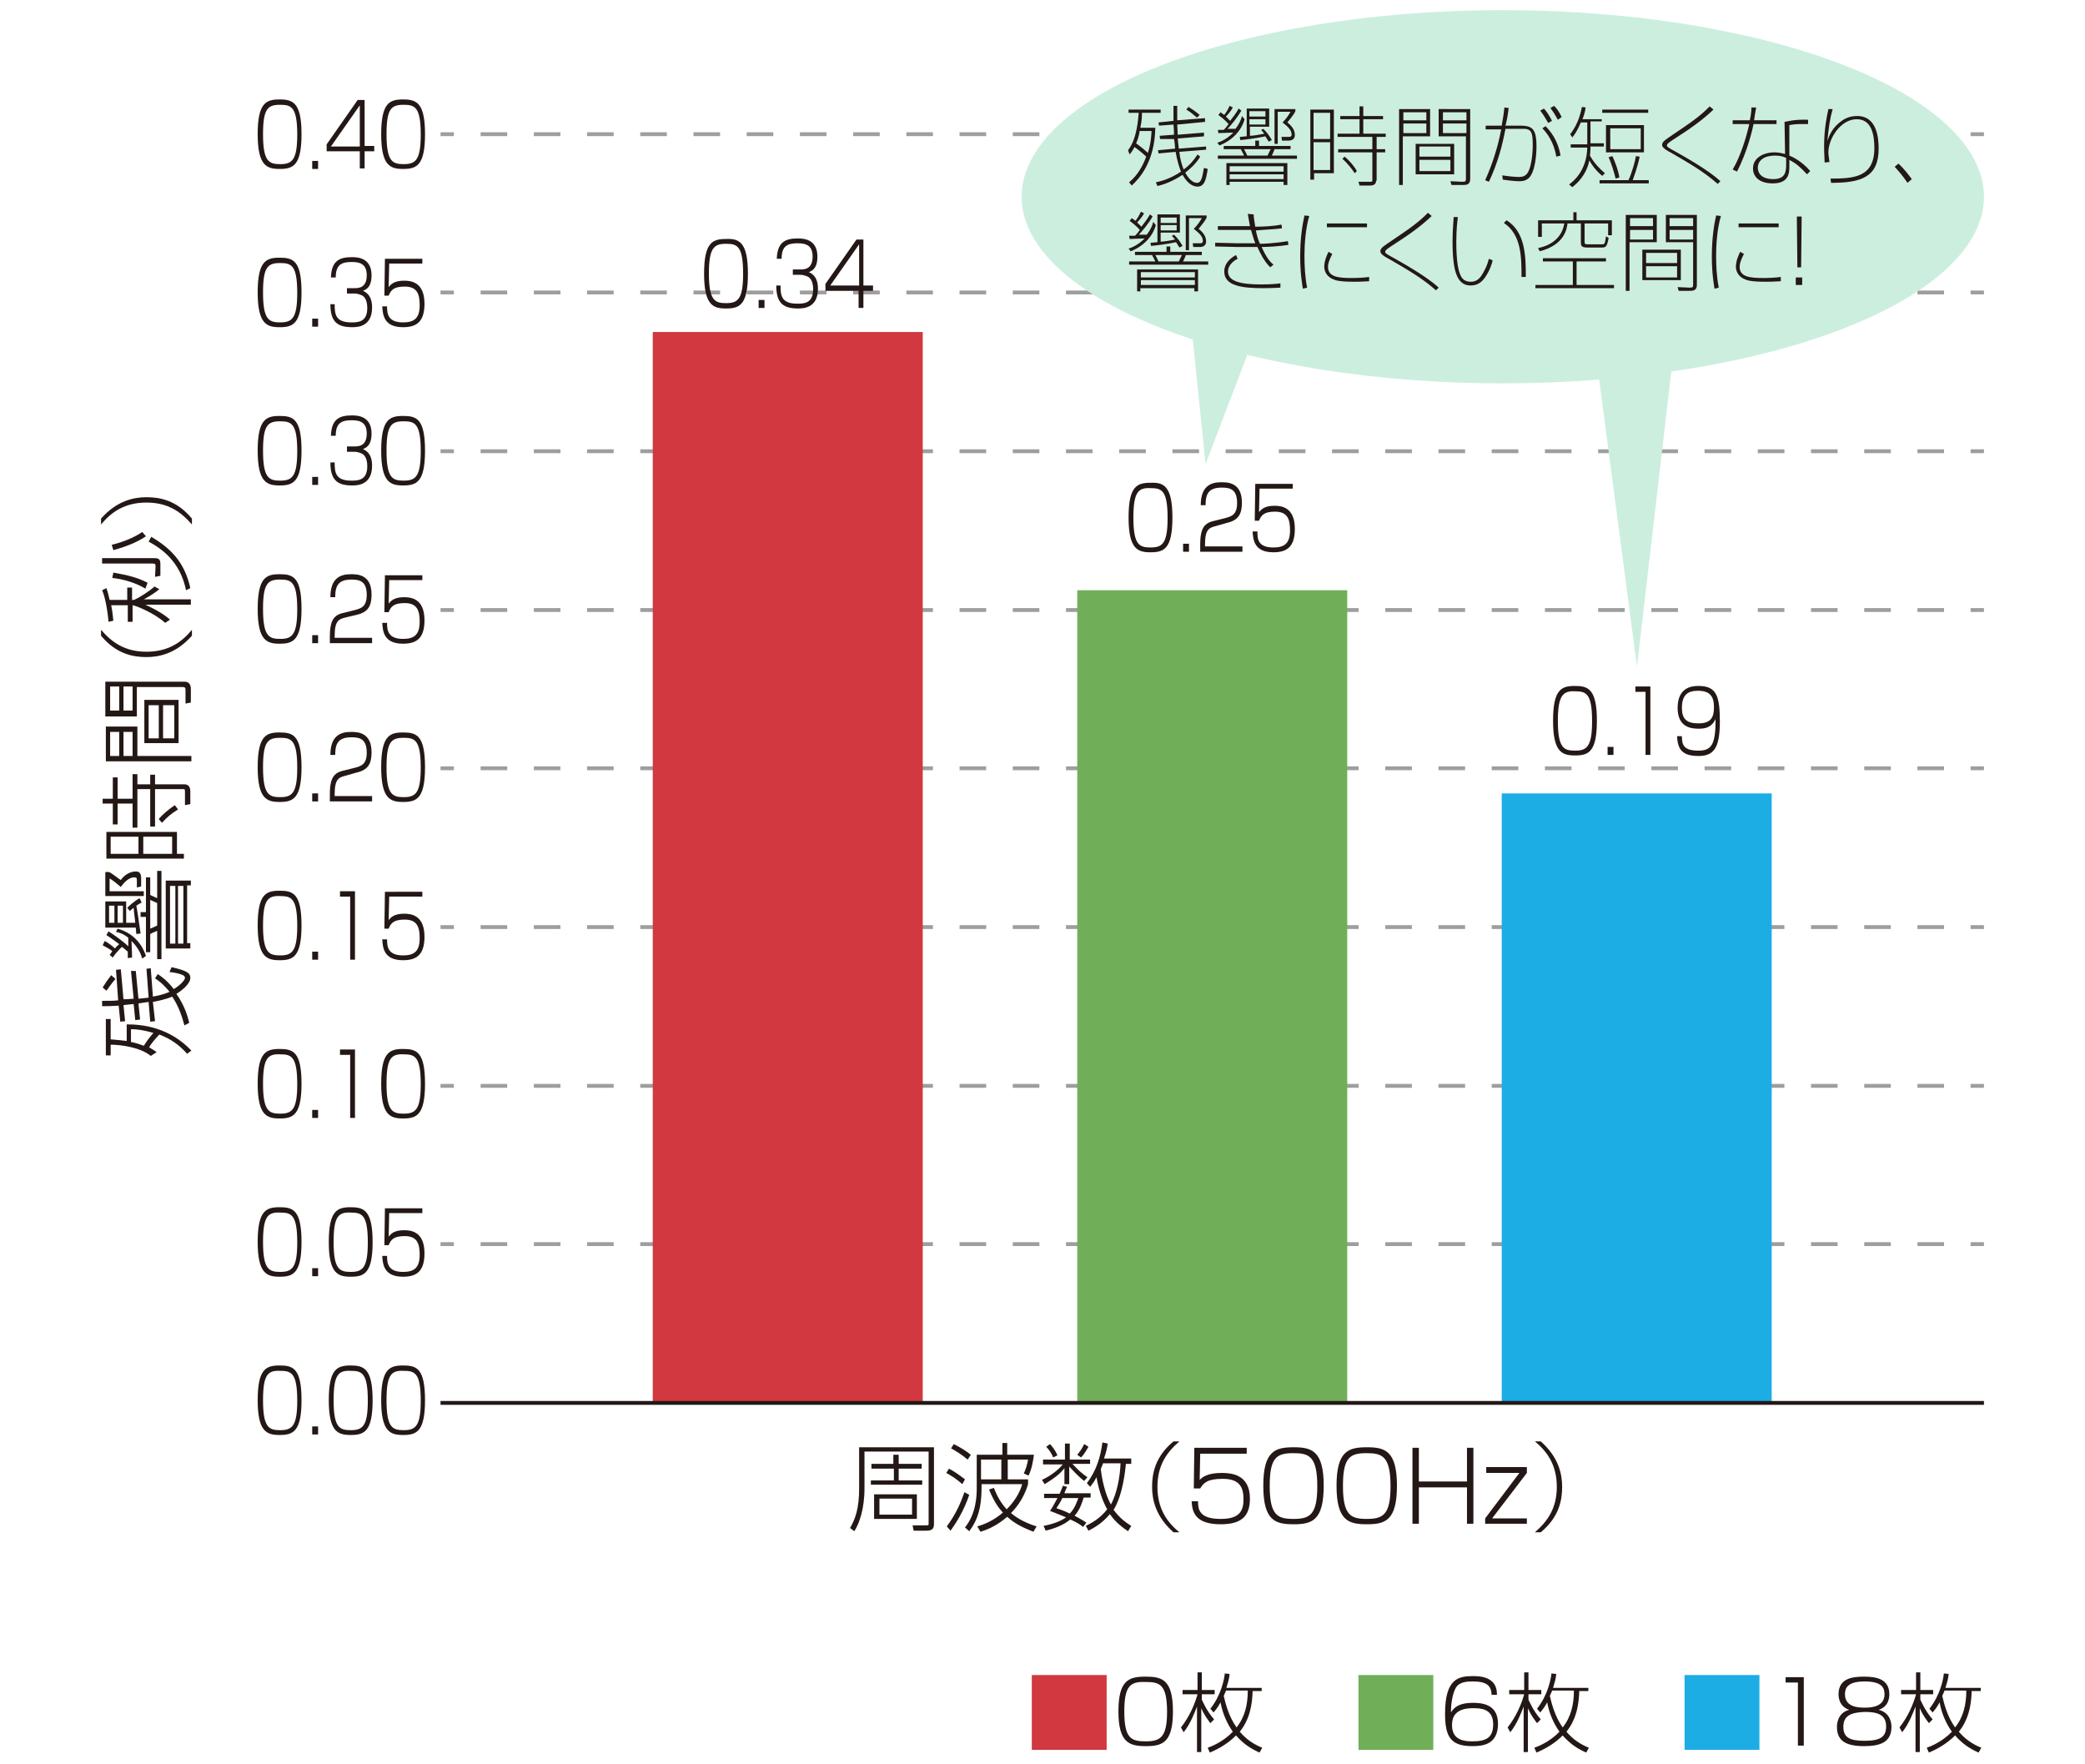 <?xml version="1.0" encoding="utf-8"?>
<!-- Generator: Adobe Illustrator 24.3.1, SVG Export Plug-In . SVG Version: 6.00 Build 0)  -->
<svg version="1.1" id="レイヤー_1" xmlns="http://www.w3.org/2000/svg" xmlns:xlink="http://www.w3.org/1999/xlink" x="0px"
	 y="0px" width="390px" height="330px" viewBox="0 0 390 330" style="enable-background:new 0 0 390 330;" xml:space="preserve">
<style type="text/css">
	.st0{fill:none;stroke:#9E9E9F;stroke-width:0.934;stroke-miterlimit:10;}
	.st1{fill:none;stroke:#9E9E9F;stroke-width:0.934;stroke-miterlimit:10;stroke-dasharray:6.582,6.582;}
	.st2{fill:#231815;}
	.st3{fill:#D1383F;}
	.st4{fill:#70AF58;}
	.st5{fill:#1DADE5;}
	.st6{fill:none;stroke:#231815;stroke-width:1.373;stroke-miterlimit:10;}
	.st7{fill:none;stroke:#006CB6;stroke-width:2.863;stroke-miterlimit:10;}
	.st8{fill:#FBDDD6;}
	.st9{fill:#006CB6;}
	.st10{fill:none;stroke:#9E9E9F;stroke-width:0.722;stroke-miterlimit:10;}
	.st11{fill:none;stroke:#9E9E9F;stroke-width:0.722;stroke-miterlimit:10;stroke-dasharray:4.977,4.977;}
	.st12{fill:none;stroke:#231815;stroke-width:0.722;stroke-miterlimit:10;}
	.st13{fill:#CCEEDF;}
	.st14{fill:none;stroke:#9E9E9F;stroke-width:0.722;stroke-miterlimit:10;stroke-dasharray:5.075,5.075;}
	.st15{fill:none;stroke:#231815;stroke-width:0.742;stroke-miterlimit:10;}
	.st16{clip-path:url(#SVGID_2_);fill:#E5F2F0;}
	.st17{clip-path:url(#SVGID_2_);}
	.st18{fill:none;stroke:#C8C9CA;stroke-width:6.308;stroke-miterlimit:10;}
	.st19{clip-path:url(#SVGID_2_);fill:#7DBFB4;}
	.st20{fill:none;stroke:#231815;stroke-width:0.919;stroke-miterlimit:10;}
	.st21{fill:#FFFFFF;}
	.st22{fill:none;stroke:#231815;stroke-width:4.596;stroke-miterlimit:10;}
	.st23{fill:none;stroke:#231815;stroke-width:1.379;stroke-miterlimit:10;}
	.st24{fill:#D8E9F8;}
	.st25{fill:#C2DCF1;}
	.st26{fill:#E3F0F9;}
	.st27{fill:#25275B;}
	.st28{fill:#B3B6D8;}
	.st29{fill:#F5C05B;}
	.st30{fill:#DE9823;}
	.st31{fill:#DF637A;}
	.st32{fill:#B43E59;}
	.st33{fill:#17183A;}
	.st34{fill:#D4CAE3;}
	.st35{fill:#E9E2F0;}
	.st36{fill:#3F4168;}
	.st37{fill:#ECAB5A;}
	.st38{fill:#D68521;}
	.st39{fill:#EB8A7D;}
	.st40{fill:#B45257;}
	.st41{fill:#B15021;}
	.st42{fill:#C43D63;}
	.st43{fill:#8C1D46;}
	.st44{fill:#CA695F;}
	.st45{fill:#A5B4DB;}
	.st46{fill:#E3766A;}
	.st47{fill:#323057;}
	.st48{fill:#9F484D;}
	.st49{fill:#58183F;}
	.st50{fill:#0A122E;}
	.st51{fill:#BDDBF3;}
	.st52{fill:#5B1C46;}
	.st53{fill:#7F73B2;}
	.st54{fill:#821F36;}
	.st55{fill:#6759A4;}
	.st56{fill:#7467AC;}
	.st57{fill:#2E2F70;}
	.st58{fill:#471336;}
	.st59{fill:#E6E6E6;}
	.st60{fill:none;stroke:#231815;stroke-width:0.623;stroke-linejoin:round;stroke-miterlimit:10;}
	.st61{fill:none;stroke:#231815;stroke-width:0.339;stroke-linejoin:round;stroke-miterlimit:10;}
	.st62{fill:#E1E0E2;stroke:#231815;stroke-width:0.623;stroke-miterlimit:10;}
	.st63{fill:#E6E6E6;stroke:#231815;stroke-width:0.623;stroke-linejoin:round;stroke-miterlimit:10;}
	.st64{fill:#E6E6E6;stroke:#231815;stroke-width:0.623;stroke-miterlimit:10;}
	.st65{fill:#FFFFFF;stroke:#231815;stroke-width:0.339;stroke-linejoin:round;stroke-miterlimit:10;}
	.st66{fill:#FFFFFF;stroke:#231815;stroke-width:0.227;stroke-linejoin:round;stroke-miterlimit:10;}
	.st67{fill:#E6E6E6;stroke:#231815;stroke-width:0.339;stroke-miterlimit:10;}
	.st68{fill:#D1D1D2;stroke:#231815;stroke-width:0.623;stroke-miterlimit:10;}
	.st69{fill:#BBD1E8;}
	.st70{fill:#E17054;}
	.st71{fill:#F9E1D3;}
	.st72{fill:#785956;}
	.st73{fill:#08427A;}
	.st74{fill:#9C9C9D;}
	.st75{fill:#4C4948;}
	.st76{fill:#725C9D;}
	.st77{fill:none;}
	.st78{fill:#D1D1D2;stroke:#231815;stroke-width:0.272;stroke-linejoin:round;stroke-miterlimit:10;}
	.st79{fill:#8F9193;stroke:#231815;stroke-width:0.623;stroke-linejoin:round;stroke-miterlimit:10;}
	.st80{stroke:#231815;stroke-width:0.623;stroke-miterlimit:10;}
	.st81{fill:#9C9C9D;stroke:#231815;stroke-width:0.623;stroke-miterlimit:10;}
	.st82{fill:#FFFFFF;stroke:#231815;stroke-width:0.623;stroke-miterlimit:10;}
	.st83{fill:#BB8D88;stroke:#231815;stroke-width:0.623;stroke-miterlimit:10;}
	.st84{fill:#D6B696;stroke:#231815;stroke-width:0.623;stroke-miterlimit:10;}
	.st85{fill:#F9E1D3;stroke:#231815;stroke-width:0.623;stroke-miterlimit:10;}
	.st86{fill:#785956;stroke:#231815;stroke-width:0.623;stroke-miterlimit:10;}
	.st87{fill:#518081;stroke:#231815;stroke-width:0.623;stroke-miterlimit:10;}
	.st88{fill:#006CB8;}
	.st89{fill:#EBA670;}
	.st90{stroke:#231815;stroke-width:7.602804e-02;stroke-miterlimit:10;}
	.st91{fill:#D1D1D2;stroke:#231815;stroke-width:7.602804e-02;stroke-linejoin:round;stroke-miterlimit:10;}
	.st92{fill:#518081;}
	.st93{fill:#FFFFFF;stroke:#231815;stroke-width:7.602804e-02;stroke-miterlimit:10;}
	.st94{fill:#604644;}
	.st95{fill:#A4AFC1;stroke:#231815;stroke-width:7.602804e-02;stroke-miterlimit:10;}
	.st96{fill:#BB8D88;}
	.st97{fill:#EBA670;stroke:#231815;stroke-width:0.623;stroke-miterlimit:10;}
	.st98{fill:#FFFFFF;stroke:#231815;stroke-width:0.449;stroke-linejoin:round;stroke-miterlimit:10;}
	.st99{fill:none;stroke:#231815;stroke-width:0.238;stroke-linejoin:round;stroke-miterlimit:10;}
	.st100{fill:#D1D1D2;stroke:#231815;stroke-width:0.194;stroke-linejoin:round;stroke-miterlimit:10;}
	.st101{fill:#FFFFFF;stroke:#231815;stroke-width:0.194;stroke-linejoin:round;stroke-miterlimit:10;}
	.st102{fill:#FFFFFF;stroke:#231815;stroke-width:0.177;stroke-linejoin:round;stroke-miterlimit:10;}
	.st103{fill:none;stroke:#DA4025;stroke-width:0.912;stroke-linejoin:round;stroke-miterlimit:10;}
	.st104{fill:#D1D1D2;stroke:#231815;stroke-width:0.228;stroke-linejoin:round;stroke-miterlimit:10;}
	.st105{fill:#FFFFFF;stroke:#231815;stroke-width:0.228;stroke-linejoin:round;stroke-miterlimit:10;}
	.st106{fill:#A4AFC1;stroke:#231815;stroke-width:0.228;stroke-linejoin:round;stroke-miterlimit:10;}
	.st107{fill:#80B6DB;}
	.st108{fill:#EBC0BF;}
	.st109{fill:#EBC0BF;stroke:#231815;stroke-width:0.623;stroke-miterlimit:10;}
	.st110{stroke:#231815;stroke-width:0.108;stroke-miterlimit:10;}
	.st111{fill:#FFFFFF;stroke:#231815;stroke-width:0.108;stroke-miterlimit:10;}
	.st112{fill:#5A423F;}
	.st113{fill:#B4B4B5;}
	.st114{fill:#FFFFFF;stroke:#231815;stroke-width:0.28;stroke-linecap:round;stroke-linejoin:round;stroke-miterlimit:10;}
	.st115{fill:#D1D1D2;stroke:#231815;stroke-width:0.623;stroke-linejoin:round;stroke-miterlimit:10;}
	.st116{fill:#FCFBE6;stroke:#231815;stroke-width:0.623;stroke-linejoin:round;stroke-miterlimit:10;}
	.st117{fill:none;stroke:#DA4025;stroke-width:0.448;stroke-linecap:round;stroke-linejoin:round;stroke-miterlimit:10;}
	.st118{fill:none;stroke:#984A38;stroke-width:0.448;stroke-miterlimit:10;}
	.st119{fill:#FFFFFF;stroke:#231815;stroke-width:0.448;stroke-linejoin:round;stroke-miterlimit:10;}
	.st120{fill:#F4E2D2;}
	.st121{fill:#F4E2D2;stroke:#231815;stroke-width:0.623;stroke-miterlimit:10;}
	.st122{fill:#B2CCE7;stroke:#231815;stroke-width:0.623;stroke-linejoin:round;stroke-miterlimit:10;}
	.st123{stroke:#231815;stroke-width:9.365687e-02;stroke-miterlimit:10;}
	.st124{fill:#9C9C9D;stroke:#231815;stroke-width:9.365687e-02;stroke-miterlimit:10;}
	.st125{fill:#6D6260;stroke:#231815;stroke-width:9.365687e-02;stroke-miterlimit:10;}
	.st126{fill:#CEBCA5;stroke:#231815;stroke-width:9.365687e-02;stroke-miterlimit:10;}
	.st127{fill:#FFFFFF;stroke:#231815;stroke-width:9.365687e-02;stroke-miterlimit:10;}
	.st128{stroke:#231815;stroke-width:9.286410e-02;stroke-miterlimit:10;}
	.st129{fill:#FFFFFF;stroke:#231815;stroke-width:9.286410e-02;stroke-miterlimit:10;}
	.st130{fill:#F9E1D3;stroke:#231815;stroke-width:9.286410e-02;stroke-miterlimit:10;}
	.st131{fill:#E17054;stroke:#231815;stroke-width:9.286410e-02;stroke-miterlimit:10;}
	.st132{fill:#725C9D;stroke:#231815;stroke-width:9.286410e-02;stroke-miterlimit:10;}
	.st133{fill:#9C9C9D;stroke:#231815;stroke-width:9.286410e-02;stroke-miterlimit:10;}
	.st134{fill:#785956;stroke:#231815;stroke-width:9.286410e-02;stroke-miterlimit:10;}
	.st135{fill:#D1D1D2;stroke:#231815;stroke-width:0.623;stroke-linejoin:round;stroke-miterlimit:10;}
	.st136{fill:#FCFBE6;stroke:#231815;stroke-width:0.623;stroke-linejoin:round;stroke-miterlimit:10;}
	.st137{fill:none;stroke:#DA4025;stroke-width:0.449;stroke-linecap:round;stroke-linejoin:round;stroke-miterlimit:10;}
	.st138{fill:none;stroke:#231815;stroke-width:0.449;stroke-linecap:round;stroke-linejoin:round;stroke-miterlimit:10;}
	.st139{fill:#FFFFFF;stroke:#231815;stroke-width:0.449;stroke-linejoin:round;stroke-miterlimit:10;}
	.st140{fill:none;stroke:#006CB8;stroke-width:48.495;stroke-miterlimit:10;}
	.st141{fill:#A38BBF;}
	.st142{fill:#D4D4D5;}
	.st143{fill:none;stroke:#231815;stroke-width:0.76;stroke-miterlimit:10;}
	.st144{fill:#D4D4D5;stroke:#231815;stroke-width:0.76;stroke-miterlimit:10;}
	.st145{fill:#FFFFFF;stroke:#231815;stroke-width:0.226;stroke-linecap:round;stroke-linejoin:round;stroke-miterlimit:10;}
	.st146{fill:#FFFFFF;stroke:#231815;stroke-width:0.241;stroke-linecap:round;stroke-linejoin:round;stroke-miterlimit:10;}
	.st147{fill:#FFFFFF;stroke:#231815;stroke-width:0.195;stroke-linecap:round;stroke-linejoin:round;stroke-miterlimit:10;}
	.st148{fill:#FFFFFF;stroke:#231815;stroke-width:0.579;stroke-miterlimit:10;}
	.st149{fill:#FFFFFF;stroke:#231815;stroke-width:0.577;stroke-miterlimit:10;}
	.st150{fill:#D1D1D2;stroke:#231815;stroke-width:0.76;stroke-miterlimit:10;}
	.st151{fill:#FFFFFF;stroke:#231815;stroke-width:1.044;stroke-linecap:round;stroke-linejoin:round;stroke-miterlimit:10;}
	.st152{fill:#858486;}
	.st153{fill:#7394C5;}
	.st154{fill:#94706D;}
	.st155{fill:#919192;}
	.st156{fill:#CFC9E2;}
	.st157{fill:#4F4C4B;}
	.st158{fill:#BDACD1;}
	.st159{fill:#D7EDF9;}
	.st160{fill:none;stroke:#231815;stroke-width:0.76;stroke-linejoin:round;stroke-miterlimit:10;}
	.st161{fill:#3F3D3E;stroke:#231815;stroke-width:0.287;stroke-linejoin:round;stroke-miterlimit:10;}
	.st162{fill:#785956;stroke:#231815;stroke-width:0.287;stroke-miterlimit:10;}
	.st163{fill:#D1D1D2;stroke:#231815;stroke-width:0.287;stroke-linejoin:round;stroke-miterlimit:10;}
	.st164{fill:#FFFFFF;stroke:#231815;stroke-width:0.332;stroke-linejoin:round;stroke-miterlimit:10;}
	.st165{fill:#D7EDF9;stroke:#231815;stroke-width:0.76;stroke-miterlimit:10;}
	.st166{fill:#D1D1D2;stroke:#231815;stroke-width:0.307;stroke-linejoin:round;stroke-miterlimit:10;}
	.st167{fill:#D1D1D2;stroke:#231815;stroke-width:0.382;stroke-linejoin:round;stroke-miterlimit:10;}
	.st168{fill:#636261;}
	.st169{fill:#7870AE;}
	.st170{fill:#EA6570;}
	.st171{fill:#E62B38;}
	.st172{fill:#F6C0A6;}
	.st173{fill:#272828;}
	.st174{fill:#014C67;}
	.st175{fill:#040000;}
	.st176{fill:#4C4986;}
	.st177{fill:#293A54;}
	.st178{fill:#EDB49E;}
	.st179{fill:#CBCBCB;}
	.st180{fill:#181818;}
	.st181{fill:#F2DA78;}
	.st182{fill:none;stroke:#A38BBF;stroke-width:16.146;stroke-miterlimit:10;}
</style>
<g>
	<g>
		<g>
			<path class="st3" d="M207,313.3v14h-14v-14H207z"/>
			<path class="st2" d="M219.4,320.1c0,5.9-2,6.5-5.1,6.5c-3,0-5.1-0.6-5.1-6.5c0-5.9,2-6.5,5.1-6.5
				C217.3,313.6,219.4,314.1,219.4,320.1z M210.3,320.1c0,5.1,1.3,5.6,4,5.6c2.7,0,4-0.7,4-5.5c0-5.2-1.4-5.6-4-5.6
				C211.5,314.5,210.3,315.2,210.3,320.1z"/>
			<path class="st2" d="M226.4,322.3c-0.5-0.7-1.1-1.4-1.7-2.8v8.2h-0.8v-8.5c-0.4,1-1.2,3.2-2.5,4.8l-0.5-0.9
				c1.6-2,2.6-4.4,3.1-6.2h-2.8v-0.8h2.8v-3.3h0.8v3.3h2.4v0.8h-2.4v1c0.2,0.4,0.9,2.1,2.3,3.7L226.4,322.3z M236,315.5v0.8h-1.7
				c-0.1,4.5-1.6,6.6-2.4,7.6c1.2,1.4,2.5,2.3,4.2,3l-0.5,0.9c-1.6-0.7-3-1.6-4.4-3.2c-1.4,1.4-3,2.4-4.9,3.2l-0.4-0.9
				c0.6-0.2,2.9-1.1,4.7-3c-1-1.4-1.9-3.3-2.3-5.5c-0.2,0.4-0.6,1.1-1.3,1.9l-0.6-0.7c2-2.5,2.6-5.5,2.7-6.6l0.9,0.1
				c-0.1,1-0.3,1.6-0.6,2.6H236z M229.3,316.3c-0.1,0.3-0.3,0.6-0.4,0.9c0.3,1.3,0.9,3.8,2.4,5.9c1.6-2,2.1-4.4,2.1-6.9H229.3z"/>
			<path class="st4" d="M268.1,313.3v14h-14v-14H268.1z"/>
			<path class="st2" d="M279,317.1c0-1.8-0.9-2.6-3.5-2.6c-0.9,0-2.5,0-3.2,1.2c-0.6,1.1-0.9,2.9-0.9,4.6c0.7-1.2,1.9-1.8,4.1-1.8
				c1.6,0,4.7,0.2,4.7,3.9c0,3.9-2.8,4.2-4.8,4.2c-4.1,0-5.1-1.8-5.1-6.1c0-6.5,2.5-7,5.2-7c1.1,0,4.6,0,4.5,3.5H279z M271.6,322.7
				c0,2.9,2.5,3,3.8,3c2.5,0,3.9-0.6,3.9-3.2c0-3-2.5-3-3.8-3C271.9,319.5,271.6,321.5,271.6,322.7z"/>
			<path class="st2" d="M287.5,322.3c-0.5-0.7-1.1-1.4-1.7-2.8v8.2H285v-8.5c-0.4,1-1.2,3.2-2.5,4.8l-0.5-0.9c1.6-2,2.6-4.4,3.1-6.2
				h-2.8v-0.8h2.8v-3.3h0.8v3.3h2.4v0.8h-2.4v1c0.2,0.4,0.9,2.1,2.3,3.7L287.5,322.3z M297.1,315.5v0.8h-1.7
				c-0.1,4.5-1.6,6.6-2.4,7.6c1.2,1.4,2.5,2.3,4.2,3l-0.5,0.9c-1.6-0.7-3-1.6-4.4-3.2c-1.4,1.4-3,2.4-4.9,3.2l-0.4-0.9
				c0.6-0.2,2.9-1.1,4.7-3c-1-1.4-1.9-3.3-2.3-5.5c-0.2,0.4-0.6,1.1-1.3,1.9l-0.6-0.7c2-2.5,2.6-5.5,2.7-6.6l0.9,0.1
				c-0.1,1-0.3,1.6-0.6,2.6H297.1z M290.3,316.3c-0.1,0.3-0.3,0.6-0.4,0.9c0.3,1.3,0.9,3.8,2.4,5.9c1.6-2,2.1-4.4,2.1-6.9H290.3z"/>
			<path class="st5" d="M329.1,313.3v14h-14v-14H329.1z"/>
			<path class="st2" d="M337.4,313.7v12.8h-1.1v-11.8H334v-1H337.4z"/>
			<path class="st2" d="M353.8,323c0,2.8-2,3.6-5.1,3.6c-3.3,0-5.1-0.9-5.1-3.6c0-0.3,0-2.6,2.3-3.2c-1.9-0.6-2-2.4-2-2.9
				c0-3,2.6-3.3,4.8-3.3c2.2,0,4.7,0.4,4.7,3.3c0,0.6-0.1,2.3-2,2.9C353.8,320.4,353.8,322.7,353.8,323z M344.8,323
				c0,2,1.2,2.6,4,2.6c3,0,4-0.8,4-2.7c0-2.3-1.8-2.7-4-2.7C346.2,320.3,344.8,320.9,344.8,323z M345.1,316.9c0,2.5,2.7,2.5,3.8,2.5
				c1.2,0,3.6-0.2,3.6-2.5c0-1.3-0.6-2.4-3.7-2.4C345.6,314.5,345.1,315.7,345.1,316.9z"/>
			<path class="st2" d="M360.8,322.3c-0.5-0.7-1.1-1.4-1.7-2.8v8.2h-0.8v-8.5c-0.4,1-1.2,3.2-2.5,4.8l-0.5-0.9
				c1.6-2,2.6-4.4,3.1-6.2h-2.8v-0.8h2.8v-3.3h0.8v3.3h2.4v0.8h-2.4v1c0.2,0.4,0.9,2.1,2.3,3.7L360.8,322.3z M370.5,315.5v0.8h-1.7
				c-0.1,4.5-1.6,6.6-2.4,7.6c1.2,1.4,2.5,2.3,4.2,3l-0.5,0.9c-1.6-0.7-3-1.6-4.4-3.2c-1.4,1.4-3,2.4-4.9,3.2l-0.4-0.9
				c0.6-0.2,2.9-1.1,4.7-3c-1-1.4-1.9-3.3-2.3-5.5c-0.2,0.4-0.6,1.1-1.3,1.9l-0.6-0.7c2-2.5,2.6-5.5,2.7-6.6l0.9,0.1
				c-0.1,1-0.3,1.6-0.6,2.6H370.5z M363.7,316.3c-0.1,0.3-0.3,0.6-0.4,0.9c0.3,1.3,0.9,3.8,2.4,5.9c1.6-2,2.1-4.4,2.1-6.9H363.7z"/>
		</g>
	</g>
	<g>
		<g>
			<path class="st2" d="M174.7,270.6V285c0,0.8-0.2,1.3-1.4,1.3h-2.4l-0.2-1l2.5,0c0.5,0,0.5,0,0.5-0.4v-13.4h-12v6.9
				c0,3.9-1,6.6-1.9,8l-0.8-0.6c1-1.7,1.7-3.7,1.7-7.4v-7.7H174.7z M172.5,277.7h-9.6v-0.8h4.3v-2.2H163v-0.9h4.1v-1.7h1v1.7h4.3
				v0.9h-4.3v2.2h4.4V277.7z M171.5,279.5v4.6h-8v-4.6H171.5z M170.6,280.3h-6.1v3h6.1V280.3z"/>
			<path class="st2" d="M177.1,285.5c1.7-2.3,2.6-4.4,3.3-6.4l0.9,0.5c-1.1,3.2-2.5,5.3-3.5,6.7L177.1,285.5z M180,277.6
				c-1-0.9-1.9-1.5-3-2.1l0.5-0.8c0.8,0.4,1.7,1,3,2L180,277.6z M181,273c-1.2-1-2.2-1.6-3.1-2.1l0.5-0.8c1.4,0.7,2.3,1.3,3.2,2
				L181,273z M182.8,285.5c2.2-0.6,3.9-1.8,4.8-2.6c-0.8-0.8-1.7-2.1-2.6-4.3l0.9-0.3c0.6,1.5,1.3,2.8,2.4,4
				c1.3-1.3,2.4-2.9,2.9-4.7h-7.6v0.8c0,3.5-0.7,5.9-2.3,8l-0.8-0.7c2.1-2.6,2.2-5.9,2.2-7.4v-6.2h4.8v-2.2h0.9v2.2h5
				c-0.2,1.4-0.4,2.6-1,3.9l-0.9-0.4c0.3-0.6,0.7-1.8,0.8-2.6h-3.8v3.7h3.8v0.9c-0.9,3-2.5,4.7-3.2,5.4c0.7,0.6,2.2,1.7,4.8,2.5
				l-0.6,1c-1.8-0.7-3.5-1.5-4.9-2.8c-0.6,0.5-2.3,2-5,2.8L182.8,285.5z M187.3,273h-3.8v3.7h3.8V273z"/>
			<path class="st2" d="M195.1,273.8v-0.8h4.1v-3h0.9v3h3.8v0.8h-3.3c0.2,0.2,1.3,1.5,2.8,2.5l-0.6,0.7c-1.3-1-2.3-2.2-2.8-2.7v3.3
				h-0.9v-3c-0.6,0.8-1.4,1.6-3.7,3l-0.5-0.8c2.2-1,3.6-2.5,3.9-2.9H195.1z M199.6,278.1c-0.3,0.6-0.4,0.9-0.5,1.2h4.9v0.8h-1.3
				c-0.2,0.6-0.6,2.2-1.7,3.4c0.7,0.4,1.5,0.8,2.2,1.3l-0.6,0.8c-0.6-0.5-1.3-0.9-2.4-1.4c-1.3,1.1-3,1.7-4.6,2.1l-0.4-0.9
				c2.1-0.4,3.4-1,4.2-1.6c-1.4-0.6-2.5-1-3-1.2c0.3-0.4,0.6-0.9,1.4-2.4h-2.5v-0.8h2.9c0.3-0.7,0.5-1.1,0.6-1.5L199.6,278.1z
				 M197,272.6c-0.4-0.9-0.6-1.2-1.3-2l0.7-0.5c0.4,0.4,1,1.2,1.4,2.1L197,272.6z M198.7,280.2c-0.3,0.7-0.7,1.3-1.1,1.9
				c0.6,0.2,1.3,0.4,2.5,1c1-1,1.4-2.4,1.6-2.9H198.7z M201.5,272.1c0.5-0.6,0.8-1,1.3-2l0.8,0.5c-0.8,1.4-1.1,1.7-1.4,2
				L201.5,272.1z M211.6,272.9v0.9h-1c-0.1,0.9-0.5,5.7-2.3,8.6c1.1,1.5,2.3,2.4,3.3,3l-0.6,1c-1.8-1.2-2.7-2.2-3.4-3.2
				c-1.4,1.7-3,2.6-4,3.1l-0.5-0.9c1-0.5,2.6-1.3,4-3.1c-0.9-1.6-1.6-3.7-2-6c-0.5,1-0.9,1.4-1.2,1.8l-0.6-0.7
				c1.8-2.3,2.6-5.1,2.9-7.6l1,0.2c-0.1,0.8-0.3,1.7-0.7,2.8H211.6z M206.3,273.8c-0.2,0.5-0.3,0.7-0.4,1c0.4,3.3,1.3,5.6,1.9,6.6
				c1.1-2,1.7-5.1,1.8-7.7H206.3z"/>
			<path class="st2" d="M220.6,269.6c-2.3,2-4.1,4.4-4.1,8.5c0,4.1,1.8,6.6,4.1,8.5h-1.1c-3.4-3-4-6.2-4-8.5c0-2.4,0.5-5.6,4-8.5
				H220.6z"/>
			<path class="st2" d="M233.2,270.8v1.1h-8.7l-0.1,4.9c0.5-0.5,1.4-1.3,4.1-1.3c1.7,0,5.3,0.2,5.3,4.8c0,3.5-1.8,4.8-5.5,4.8
				c-5,0-5.3-2.6-5.4-4.3h1.2c0,1.4,0.1,3.3,4.2,3.3c2.9,0,4.3-0.9,4.3-3.6c0-2.2-0.6-3.9-3.9-3.9c-2.9,0-3.6,0.8-4.2,1.8h-1.2
				l0.1-7.6H233.2z"/>
			<path class="st2" d="M247.6,277.9c0,6.5-2.2,7.2-5.6,7.2c-3.4,0-5.7-0.6-5.7-7.2c0-6.6,2.3-7.2,5.7-7.2
				C245.3,270.7,247.6,271.3,247.6,277.9z M237.5,277.9c0,5.6,1.5,6.2,4.5,6.2c3,0,4.4-0.8,4.4-6.1c0-5.7-1.6-6.2-4.5-6.2
				C238.8,271.8,237.5,272.6,237.5,277.9z"/>
			<path class="st2" d="M261.3,277.9c0,6.5-2.2,7.2-5.6,7.2c-3.4,0-5.7-0.6-5.7-7.2c0-6.6,2.3-7.2,5.7-7.2
				C259,270.7,261.3,271.3,261.3,277.9z M251.2,277.9c0,5.6,1.5,6.2,4.5,6.2c3,0,4.4-0.8,4.4-6.1c0-5.7-1.6-6.2-4.5-6.2
				C252.5,271.8,251.2,272.6,251.2,277.9z"/>
			<path class="st2" d="M265.4,270.8v6.3h9v-6.3h1.2V285h-1.2v-6.8h-9v6.8h-1.2v-14.2H265.4z"/>
			<path class="st2" d="M285.6,274.4v1.1l-6.5,8.5h6.5v1h-7.8v-1l6.4-8.5H278v-1.1H285.6z"/>
			<path class="st2" d="M288.2,269.6c3.4,3,4,6.2,4,8.5c0,2.4-0.5,5.6-4,8.5h-1.1c2.3-2,4.1-4.4,4.1-8.5c0-4.1-1.8-6.6-4.1-8.5
				H288.2z"/>
		</g>
	</g>
	<g>
		<g>
			<g>
				<line class="st10" x1="82.4" y1="25.1" x2="84.9" y2="25.1"/>
				<line class="st11" x1="89.9" y1="25.1" x2="366.1" y2="25.1"/>
				<line class="st10" x1="368.6" y1="25.1" x2="371.1" y2="25.1"/>
			</g>
		</g>
		<g>
			<g>
				<line class="st10" x1="82.4" y1="54.7" x2="84.9" y2="54.7"/>
				<line class="st11" x1="89.9" y1="54.7" x2="366.1" y2="54.7"/>
				<line class="st10" x1="368.6" y1="54.7" x2="371.1" y2="54.7"/>
			</g>
		</g>
		<g>
			<g>
				<line class="st10" x1="82.4" y1="84.4" x2="84.9" y2="84.4"/>
				<line class="st11" x1="89.9" y1="84.4" x2="366.1" y2="84.4"/>
				<line class="st10" x1="368.6" y1="84.4" x2="371.1" y2="84.4"/>
			</g>
		</g>
		<g>
			<g>
				<line class="st10" x1="82.4" y1="114.1" x2="84.9" y2="114.1"/>
				<line class="st11" x1="89.9" y1="114.1" x2="366.1" y2="114.1"/>
				<line class="st10" x1="368.6" y1="114.1" x2="371.1" y2="114.1"/>
			</g>
		</g>
		<g>
			<g>
				<line class="st10" x1="82.4" y1="143.7" x2="84.9" y2="143.7"/>
				<line class="st11" x1="89.9" y1="143.7" x2="366.1" y2="143.7"/>
				<line class="st10" x1="368.6" y1="143.7" x2="371.1" y2="143.7"/>
			</g>
		</g>
		<g>
			<g>
				<line class="st10" x1="82.4" y1="173.4" x2="84.9" y2="173.4"/>
				<line class="st11" x1="89.9" y1="173.4" x2="366.1" y2="173.4"/>
				<line class="st10" x1="368.6" y1="173.4" x2="371.1" y2="173.4"/>
			</g>
		</g>
		<g>
			<g>
				<line class="st10" x1="82.4" y1="203.1" x2="84.9" y2="203.1"/>
				<line class="st11" x1="89.9" y1="203.1" x2="366.1" y2="203.1"/>
				<line class="st10" x1="368.6" y1="203.1" x2="371.1" y2="203.1"/>
			</g>
		</g>
		<g>
			<g>
				<line class="st10" x1="82.4" y1="232.7" x2="84.9" y2="232.7"/>
				<line class="st11" x1="89.9" y1="232.7" x2="366.1" y2="232.7"/>
				<line class="st10" x1="368.6" y1="232.7" x2="371.1" y2="232.7"/>
			</g>
		</g>
	</g>
	<g>
		<path class="st2" d="M56.4,25.1c0,5.9-1.6,6.5-4.1,6.5c-2.4,0-4.1-0.6-4.1-6.5c0-5.9,1.6-6.5,4.1-6.5
			C54.8,18.6,56.4,19.2,56.4,25.1z M49.2,25.1c0,5.1,1.1,5.6,3.2,5.6c2.2,0,3.2-0.7,3.2-5.5c0-5.2-1.1-5.6-3.2-5.6
			C50.1,19.6,49.2,20.3,49.2,25.1z"/>
		<path class="st2" d="M59.5,30.1v1.5h-1.1v-1.5H59.5z"/>
		<path class="st2" d="M68.2,18.7v8.6H70v1h-1.8v3.2h-0.9v-3.2h-6.2v-1.3l5.8-8.3H68.2z M67.3,19.7l-5.4,7.7h5.4V19.7z"/>
		<path class="st2" d="M79.5,25.1c0,5.9-1.6,6.5-4.1,6.5c-2.4,0-4.1-0.6-4.1-6.5c0-5.9,1.6-6.5,4.1-6.5
			C77.9,18.6,79.5,19.2,79.5,25.1z M72.3,25.1c0,5.1,1.1,5.6,3.2,5.6c2.2,0,3.2-0.7,3.2-5.5c0-5.2-1.1-5.6-3.2-5.6
			C73.2,19.6,72.3,20.3,72.3,25.1z"/>
		<path class="st2" d="M56.4,54.7c0,5.9-1.6,6.5-4.1,6.5c-2.4,0-4.1-0.6-4.1-6.5c0-5.9,1.6-6.5,4.1-6.5
			C54.8,48.2,56.4,48.7,56.4,54.7z M49.2,54.7c0,5.1,1.1,5.6,3.2,5.6c2.2,0,3.2-0.7,3.2-5.5c0-5.2-1.1-5.6-3.2-5.6
			C50.1,49.2,49.2,49.9,49.2,54.7z"/>
		<path class="st2" d="M59.5,59.6v1.5h-1.1v-1.5H59.5z"/>
		<path class="st2" d="M62.6,56.9c0,1.8,0.1,3.4,3.1,3.4c1.2,0,3,0,3-2.7c0-0.6-0.1-1.8-0.9-2.3c-0.2-0.1-0.8-0.4-1.5-0.4h-1.4v-1
			h1.4c0.7,0,2.3,0,2.3-2.4c0-2-1.1-2.5-2.8-2.5c-1.9,0-3,0.5-3,2.9h-0.9c0.1-3.2,1.7-3.8,3.9-3.8c0.9,0,3.7,0,3.7,3.4
			c0,2.4-1.2,2.7-1.6,2.9c0.4,0.2,1.7,0.7,1.7,3.1c0,3.6-2.7,3.7-3.7,3.7c-2.7,0-4.1-0.9-4.1-4.3H62.6z"/>
		<path class="st2" d="M79,48.3v1h-6.2l-0.1,4.4c0.4-0.5,1-1.2,2.9-1.2c1.2,0,3.8,0.2,3.8,4.3c0,3.2-1.3,4.4-4,4.4
			c-3.6,0-3.8-2.3-3.9-3.9h0.9c0,1.3,0.1,3,3,3c2.1,0,3.1-0.8,3.1-3.2c0-2-0.4-3.5-2.8-3.5c-2.1,0-2.6,0.7-3,1.7h-0.8l0.1-6.9H79z"
			/>
		<path class="st2" d="M56.4,84.3c0,5.9-1.6,6.5-4.1,6.5c-2.4,0-4.1-0.6-4.1-6.5c0-5.9,1.6-6.5,4.1-6.5
			C54.8,77.8,56.4,78.3,56.4,84.3z M49.2,84.3c0,5.1,1.1,5.6,3.2,5.6c2.2,0,3.2-0.7,3.2-5.5c0-5.2-1.1-5.6-3.2-5.6
			C50.1,78.8,49.2,79.5,49.2,84.3z"/>
		<path class="st2" d="M59.5,89.2v1.5h-1.1v-1.5H59.5z"/>
		<path class="st2" d="M62.6,86.5c0,1.8,0.1,3.4,3.1,3.4c1.2,0,3,0,3-2.7c0-0.6-0.1-1.8-0.9-2.3c-0.2-0.1-0.8-0.4-1.5-0.4h-1.4v-1
			h1.4c0.7,0,2.3,0,2.3-2.4c0-2-1.1-2.5-2.8-2.5c-1.9,0-3,0.5-3,2.9h-0.9c0.1-3.2,1.7-3.8,3.9-3.8c0.9,0,3.7,0,3.7,3.4
			c0,2.4-1.2,2.7-1.6,2.9c0.4,0.2,1.7,0.7,1.7,3.1c0,3.6-2.7,3.7-3.7,3.7c-2.7,0-4.1-0.9-4.1-4.3H62.6z"/>
		<path class="st2" d="M79.5,84.3c0,5.9-1.6,6.5-4.1,6.5c-2.4,0-4.1-0.6-4.1-6.5c0-5.9,1.6-6.5,4.1-6.5
			C77.9,77.8,79.5,78.3,79.5,84.3z M72.3,84.3c0,5.1,1.1,5.6,3.2,5.6c2.2,0,3.2-0.7,3.2-5.5c0-5.2-1.1-5.6-3.2-5.6
			C73.2,78.8,72.3,79.5,72.3,84.3z"/>
		<path class="st2" d="M56.4,113.9c0,5.9-1.6,6.5-4.1,6.5c-2.4,0-4.1-0.6-4.1-6.5c0-5.9,1.6-6.5,4.1-6.5
			C54.8,107.4,56.4,107.9,56.4,113.9z M49.2,113.9c0,5.1,1.1,5.6,3.2,5.6c2.2,0,3.2-0.7,3.2-5.5c0-5.2-1.1-5.6-3.2-5.6
			C50.1,108.4,49.2,109.1,49.2,113.9z"/>
		<path class="st2" d="M59.5,118.8v1.5h-1.1v-1.5H59.5z"/>
		<path class="st2" d="M64.6,115.5c-1.2,0.3-2,0.6-2,3.4v0.4h7v1h-7.9V120c0-1.6,0-2.3,0.2-3.1c0.4-1.8,1.6-2.1,2.5-2.3l2-0.5
			c1.1-0.3,2.2-0.6,2.2-2.8c0-2.4-1.1-2.9-2.8-2.9c-2.4,0-3.1,1-3.1,3.3h-0.9c0-3.5,1.8-4.3,3.8-4.3c1.2,0,3.9,0,3.9,3.8
			c0,2.1-0.6,3.3-2.8,3.8L64.6,115.5z"/>
		<path class="st2" d="M79,107.5v1h-6.2l-0.1,4.4c0.4-0.5,1-1.2,2.9-1.2c1.2,0,3.8,0.2,3.8,4.3c0,3.2-1.3,4.4-4,4.4
			c-3.6,0-3.8-2.3-3.9-3.9h0.9c0,1.3,0.1,3,3,3c2.1,0,3.1-0.8,3.1-3.2c0-2-0.4-3.5-2.8-3.5c-2.1,0-2.6,0.7-3,1.7h-0.8l0.1-6.9H79z"
			/>
		<path class="st2" d="M56.4,143.5c0,5.9-1.6,6.5-4.1,6.5c-2.4,0-4.1-0.6-4.1-6.5c0-5.9,1.6-6.5,4.1-6.5
			C54.8,137,56.4,137.5,56.4,143.5z M49.2,143.5c0,5.1,1.1,5.6,3.2,5.6c2.2,0,3.2-0.7,3.2-5.5c0-5.2-1.1-5.6-3.2-5.6
			C50.1,138,49.2,138.7,49.2,143.5z"/>
		<path class="st2" d="M59.5,148.4v1.5h-1.1v-1.5H59.5z"/>
		<path class="st2" d="M64.6,145.1c-1.2,0.3-2,0.6-2,3.4v0.4h7v1h-7.9v-0.4c0-1.6,0-2.3,0.2-3.1c0.4-1.8,1.6-2.1,2.5-2.3l2-0.5
			c1.1-0.3,2.2-0.6,2.2-2.8c0-2.4-1.1-2.9-2.8-2.9c-2.4,0-3.1,1-3.1,3.3h-0.9c0-3.5,1.8-4.3,3.8-4.3c1.2,0,3.9,0,3.9,3.8
			c0,2.1-0.6,3.3-2.8,3.8L64.6,145.1z"/>
		<path class="st2" d="M79.5,143.5c0,5.9-1.6,6.5-4.1,6.5c-2.4,0-4.1-0.6-4.1-6.5c0-5.9,1.6-6.5,4.1-6.5
			C77.9,137,79.5,137.5,79.5,143.5z M72.3,143.5c0,5.1,1.1,5.6,3.2,5.6c2.2,0,3.2-0.7,3.2-5.5c0-5.2-1.1-5.6-3.2-5.6
			C73.2,138,72.3,138.7,72.3,143.5z"/>
		<path class="st2" d="M56.4,173.1c0,5.9-1.6,6.5-4.1,6.5c-2.4,0-4.1-0.6-4.1-6.5c0-5.9,1.6-6.5,4.1-6.5
			C54.8,166.6,56.4,167.1,56.4,173.1z M49.2,173.1c0,5.1,1.1,5.6,3.2,5.6c2.2,0,3.2-0.7,3.2-5.5c0-5.2-1.1-5.6-3.2-5.6
			C50.1,167.5,49.2,168.3,49.2,173.1z"/>
		<path class="st2" d="M59.5,178v1.5h-1.1V178H59.5z"/>
		<path class="st2" d="M66.4,166.7v12.8h-0.9v-11.8h-1.9v-1H66.4z"/>
		<path class="st2" d="M79,166.7v1h-6.2l-0.1,4.4c0.4-0.5,1-1.2,2.9-1.2c1.2,0,3.8,0.2,3.8,4.3c0,3.2-1.3,4.4-4,4.4
			c-3.6,0-3.8-2.3-3.9-3.9h0.9c0,1.3,0.1,3,3,3c2.1,0,3.1-0.8,3.1-3.2c0-2-0.4-3.5-2.8-3.5c-2.1,0-2.6,0.7-3,1.7h-0.8l0.1-6.9H79z"
			/>
		<path class="st2" d="M56.4,202.7c0,5.9-1.6,6.5-4.1,6.5c-2.4,0-4.1-0.6-4.1-6.5c0-5.9,1.6-6.5,4.1-6.5
			C54.8,196.2,56.4,196.7,56.4,202.7z M49.2,202.7c0,5.1,1.1,5.6,3.2,5.6c2.2,0,3.2-0.7,3.2-5.5c0-5.2-1.1-5.6-3.2-5.6
			C50.1,197.1,49.2,197.9,49.2,202.7z"/>
		<path class="st2" d="M59.5,207.6v1.5h-1.1v-1.5H59.5z"/>
		<path class="st2" d="M66.4,196.3v12.8h-0.9v-11.8h-1.9v-1H66.4z"/>
		<path class="st2" d="M79.5,202.7c0,5.9-1.6,6.5-4.1,6.5c-2.4,0-4.1-0.6-4.1-6.5c0-5.9,1.6-6.5,4.1-6.5
			C77.9,196.2,79.5,196.7,79.5,202.7z M72.3,202.7c0,5.1,1.1,5.6,3.2,5.6c2.2,0,3.2-0.7,3.2-5.5c0-5.2-1.1-5.6-3.2-5.6
			C73.2,197.1,72.3,197.9,72.3,202.7z"/>
		<path class="st2" d="M56.4,232.3c0,5.9-1.6,6.5-4.1,6.5c-2.4,0-4.1-0.6-4.1-6.5c0-5.9,1.6-6.5,4.1-6.5
			C54.8,225.8,56.4,226.3,56.4,232.3z M49.2,232.3c0,5.1,1.1,5.6,3.2,5.6c2.2,0,3.2-0.7,3.2-5.5c0-5.2-1.1-5.6-3.2-5.6
			C50.1,226.7,49.2,227.5,49.2,232.3z"/>
		<path class="st2" d="M59.5,237.2v1.5h-1.1v-1.5H59.5z"/>
		<path class="st2" d="M69.7,232.3c0,5.9-1.6,6.5-4.1,6.5c-2.4,0-4.1-0.6-4.1-6.5c0-5.9,1.6-6.5,4.1-6.5
			C68,225.8,69.7,226.3,69.7,232.3z M62.4,232.3c0,5.1,1.1,5.6,3.2,5.6c2.2,0,3.2-0.7,3.2-5.5c0-5.2-1.1-5.6-3.2-5.6
			C63.3,226.7,62.4,227.5,62.4,232.3z"/>
		<path class="st2" d="M79,225.9v1h-6.2l-0.1,4.4c0.4-0.5,1-1.2,2.9-1.2c1.2,0,3.8,0.2,3.8,4.3c0,3.2-1.3,4.4-4,4.4
			c-3.6,0-3.8-2.3-3.9-3.9h0.9c0,1.3,0.1,3,3,3c2.1,0,3.1-0.8,3.1-3.2c0-2-0.4-3.5-2.8-3.5c-2.1,0-2.6,0.7-3,1.7h-0.8l0.1-6.9H79z"
			/>
		<path class="st2" d="M56.4,261.9c0,5.9-1.6,6.5-4.1,6.5c-2.4,0-4.1-0.6-4.1-6.5c0-5.9,1.6-6.5,4.1-6.5
			C54.8,255.4,56.4,255.9,56.4,261.9z M49.2,261.9c0,5.1,1.1,5.6,3.2,5.6c2.2,0,3.2-0.7,3.2-5.5c0-5.2-1.1-5.6-3.2-5.6
			C50.1,256.3,49.2,257.1,49.2,261.9z"/>
		<path class="st2" d="M59.5,266.8v1.5h-1.1v-1.5H59.5z"/>
		<path class="st2" d="M69.7,261.9c0,5.9-1.6,6.5-4.1,6.5c-2.4,0-4.1-0.6-4.1-6.5c0-5.9,1.6-6.5,4.1-6.5
			C68,255.4,69.7,255.9,69.7,261.9z M62.4,261.9c0,5.1,1.1,5.6,3.2,5.6c2.2,0,3.2-0.7,3.2-5.5c0-5.2-1.1-5.6-3.2-5.6
			C63.3,256.3,62.4,257.1,62.4,261.9z"/>
		<path class="st2" d="M79.5,261.9c0,5.9-1.6,6.5-4.1,6.5c-2.4,0-4.1-0.6-4.1-6.5c0-5.9,1.6-6.5,4.1-6.5
			C77.9,255.4,79.5,255.9,79.5,261.9z M72.3,261.9c0,5.1,1.1,5.6,3.2,5.6c2.2,0,3.2-0.7,3.2-5.5c0-5.2-1.1-5.6-3.2-5.6
			C73.2,256.3,72.3,257.1,72.3,261.9z"/>
	</g>
	<g>
		<g>
			<path class="st2" d="M21.7,181.4l0.9-0.1l0.5,5.6c0.5,0,0.6,0,1.9-0.1l-0.5-5.2l0.9,0l0.5,5.2c0.3,0,1.8-0.2,1.9-0.2l-0.4-5.4
				l0.8-0.1l0.4,5.3c1.8-0.3,3-0.8,3.1-0.9c-1.1-1.4-2.2-2.2-2.7-2.5l0.5-0.8c0.5,0.3,1.8,1.2,3,2.8c1.2-0.7,2.1-1.7,2.1-2.1
				c0-0.3-0.3-0.5-0.6-0.6c-0.5-0.2-1.4-0.4-2.3-0.5l0.4-0.9c3.1,0.7,3.5,1.2,3.5,2c0,1.2-1.8,2.5-2.6,3c1.4,2,2,3.8,2.4,5.4
				l-0.9,0.5c-0.5-1.9-1.2-3.8-2.3-5.4c-0.1,0.1-1.4,0.6-3.6,1L29,191l-0.9,0.1l-0.3-3.7c-0.5,0.1-1.6,0.2-1.9,0.3l0.3,3l-0.9,0.1
				l-0.3-3c-0.4,0-1.7,0.2-1.9,0.2l0.3,3l-0.9,0.1l-0.3-3c-1.4,0.1-2.3,0.1-3.1,0.1v-1c1.5,0,2.3,0,3-0.1L21.7,181.4z M21.6,183.1
				c-0.9,1-1.4,1.9-1.7,2.2l-0.7-0.6c0.5-0.8,0.9-1.4,1.6-2.3L21.6,183.1z M28.2,197.5c-1.9-1.6-5.6-2.1-7.5-2.1v2h-0.9v-6.8h0.9
				v3.8c1.3,0.1,2.1,0.2,3,0.3v-3.1c2.9,0,7.9,0.5,12.1,4.9l-0.8,0.6c-1.5-1.7-3.1-2.8-5.2-3.6c-1.1,1.2-1.6,1.8-1.9,2.4
				c0.7,0.4,1,0.6,1.4,0.9L28.2,197.5z M24.5,194.9c0.6,0.1,1.3,0.3,2.4,0.7c0.5-0.8,1-1.5,1.8-2.4c-1.7-0.5-3-0.7-4.2-0.7V194.9z"
				/>
			<path class="st2" d="M22,173.7c2.5,0.7,4.4,2.4,5.3,5.1l-0.7,0.5c-0.2-0.7-0.6-1.9-2-3.3c0.1,2.4,0.1,2.6,0.1,3.1l-0.8,0.1V178
				c-0.6-0.5-0.8-0.7-1.1-0.9c-0.8,0.8-1.4,1.5-1.7,2l-0.6-0.5c0.2-0.2,0.3-0.4,0.5-0.7c-0.3-0.3-1.1-0.7-1.8-1.1l0.4-0.8
				c0.9,0.5,1.7,1.2,1.9,1.4c0.4-0.5,0.6-0.6,0.8-0.8c-0.4-0.3-1.3-1-2.4-1.7l0.4-0.7c1.4,0.9,3,2.1,3.7,2.8c0-0.2,0-1.3,0-1.6
				c-1-0.8-1.8-1-2.3-1.1L22,173.7z M19.7,163.1h0.7c0.8,0.4,1.8,1.3,2.2,1.5c0.6-0.9,1.7-1.6,2.8-1.6c0.3,0,1,0,1,1.2v1.6l-0.8,0.2
				l0-1.4c0-0.4-0.1-0.5-0.5-0.5c-0.9,0-1.8,0.8-2.5,1.8c-0.6-0.5-1.4-1.2-2.1-1.6v2.4h6.4v0.9h-7.2V163.1z M23.8,169.8
				c0.3-0.3,1.1-1.1,2.3-1.8l0.4,0.8c-0.5,0.3-0.7,0.4-1,0.6c0.2,0.9,0.5,3.2,0.8,5.2l-0.8,0.1c0-0.2-0.1-1-0.1-1.2h-5.7v-4.9h3.9v4
				h1.7c-0.1-1.2-0.2-1.4-0.3-2.8c-0.4,0.3-0.4,0.3-0.7,0.6L23.8,169.8z M20.4,169.4v3.2h1v-3.2H20.4z M22,169.4v3.2h1v-3.2H22z
				 M27.3,171.5h-1v-0.9h1v-6.5h0.8v3.3c0.2,0.1,1.1,0.5,1.3,0.6v-5.1h0.8v16.5h-0.8v-5.3c-0.4,0.2-1,0.4-1.3,0.6v3.4h-0.8V171.5z
				 M29.4,168.9c-0.4-0.2-1.2-0.5-1.3-0.6v5.4c0.2-0.1,1.2-0.5,1.3-0.6V168.9z M31.1,164.7h4.6v0.9H35v10.8h0.6v1h-4.6V164.7z
				 M31.8,165.7v10.8h1v-10.8H31.8z M33.3,165.7v10.8h1v-10.8H33.3z"/>
			<path class="st2" d="M34.5,146.7c0.8,0,1.1,0.6,1.1,1.3v2.4l-1,0.2l0-2.4c0-0.6,0-0.6-0.5-0.6H29v7h-0.9v-7h-2.4v7.2h-0.9v-4.5
				H22v3.9h-0.9v-3.9h-1.9v-0.9h1.9v-4H22v4h2.8v-4.6h0.9v1.9h2.4v-1.8H29v1.8H34.5z M19.9,155.6h13.2v4.1h1.3v0.9H19.9V155.6z
				 M20.7,156.5v3.2h5.2v-3.2H20.7z M26.8,156.5v3.2h5.4v-3.2H26.8z M33.3,151.4c-1.3,0.8-2,1.4-3,2.5l-0.6-0.7c0.7-0.9,2.1-2,3-2.6
				L33.3,151.4z"/>
			<path class="st2" d="M19.8,127.5h14.7c1.2,0,1.2,1.1,1.2,1.4v2.5l-1,0.2l0-2.5c0-0.5-0.1-0.6-0.6-0.6h-8.5v5.5h-5.9V127.5z
				 M19.8,135.9h5.9v5.5h10.1v1H19.8V135.9z M20.6,128.4v4.5h1.7v-4.5H20.6z M20.6,136.9v4.5h1.7v-4.5H20.6z M23.1,128.4v4.5h1.7
				v-4.5H23.1z M23.1,136.9v4.5h1.7v-4.5H23.1z M33.4,130.9v8.1H27v-8.1H33.4z M27.8,131.9v6.2h1.9v-6.2H27.8z M30.5,131.9v6.2h2.1
				v-6.2H30.5z"/>
			<path class="st2" d="M18.9,117.8c2,2.3,4.4,4.1,8.5,4.1c4.1,0,6.6-1.8,8.5-4.1v1.1c-3,3.4-6.2,4-8.5,4c-2.4,0-5.6-0.5-8.5-4
				V117.8z"/>
			<path class="st2" d="M19.1,104.4h9.7c0.8,0,1.2,0.1,1.2,1.1v2.2l-1,0.2l0.1-2c0-0.4-0.1-0.5-0.7-0.5h-9.3V104.4z M29.8,110.2
				c-0.6,0.5-1.4,1.1-2.9,1.9h8.8v1h-8.5c0.4,0.2,3.1,1.4,4.6,2.8l-0.9,0.6c-2.1-1.9-5.7-3.3-6.1-3.3v3.1h-0.9v-3.1h-3.1
				c0.3,1.5,0.3,2.2,0.4,2.9l-0.9,0.2c-0.2-2.4-0.7-4.8-1.2-5.9l0.8-0.4c0.1,0.3,0.3,0.8,0.6,2.2h3.3v-2.3h0.9v2.3h0.4
				c0.9-0.4,2.7-1.5,3.8-2.5L29.8,110.2z M20.9,101.9c2.1-0.5,4.3-1.4,5.7-2.4l0.7,0.8c-1.3,0.9-3.2,1.8-6.1,2.6L20.9,101.9z
				 M27.2,110.1c-1.8-1.1-4.2-1.8-6.2-2l0.2-1c2.9,0.5,4.7,1,6.4,1.9L27.2,110.1z M34.8,110.4c-1.1-5.4-4.6-7.8-7-9.1l0.5-0.9
				c3.5,2.1,6.2,4.6,7.3,9.6L34.8,110.4z"/>
			<path class="st2" d="M18.9,97c3-3.4,6.2-4,8.5-4c2.4,0,5.6,0.5,8.5,4v1.1c-2-2.3-4.4-4.1-8.5-4.1c-4.1,0-6.6,1.8-8.5,4.1V97z"/>
		</g>
	</g>
	<g>
		<rect x="122.1" y="62.1" class="st3" width="50.5" height="200.3"/>
		<rect x="201.5" y="110.4" class="st4" width="50.5" height="152"/>
		<rect x="280.9" y="148.4" class="st5" width="50.5" height="114"/>
		<g>
			<path class="st2" d="M139.9,51.2c0,5.9-1.6,6.5-4.1,6.5c-2.4,0-4.1-0.6-4.1-6.5c0-5.9,1.6-6.5,4.1-6.5
				C138.2,44.6,139.9,45.2,139.9,51.2z M132.6,51.1c0,5.1,1.1,5.6,3.2,5.6c2.2,0,3.2-0.7,3.2-5.5c0-5.2-1.1-5.6-3.2-5.6
				C133.6,45.6,132.6,46.3,132.6,51.1z"/>
			<path class="st2" d="M143,56.1v1.5h-1.1v-1.5H143z"/>
			<path class="st2" d="M146,53.4c0,1.8,0.1,3.4,3.1,3.4c1.2,0,3,0,3-2.7c0-0.6-0.1-1.8-0.9-2.3c-0.2-0.1-0.8-0.4-1.5-0.4h-1.4v-1
				h1.4c0.7,0,2.3,0,2.3-2.4c0-2-1.1-2.5-2.8-2.5c-1.9,0-3,0.5-3,2.9h-0.9c0.1-3.2,1.7-3.8,3.9-3.8c0.9,0,3.7,0,3.7,3.4
				c0,2.4-1.2,2.7-1.6,2.9c0.4,0.2,1.7,0.7,1.7,3.1c0,3.6-2.7,3.7-3.7,3.7c-2.7,0-4.1-0.9-4.1-4.3H146z"/>
			<path class="st2" d="M161.5,44.8v8.6h1.8v1h-1.8v3.2h-0.9v-3.2h-6.2v-1.3l5.8-8.3H161.5z M160.7,45.7l-5.4,7.7h5.4V45.7z"/>
		</g>
		<g>
			<path class="st2" d="M219.3,96.8c0,5.9-1.6,6.5-4.1,6.5c-2.4,0-4.1-0.6-4.1-6.5c0-5.9,1.6-6.5,4.1-6.5
				C217.6,90.2,219.3,90.8,219.3,96.8z M212,96.8c0,5.1,1.1,5.6,3.2,5.6c2.2,0,3.2-0.7,3.2-5.5c0-5.2-1.1-5.6-3.2-5.6
				C213,91.2,212,91.9,212,96.8z"/>
			<path class="st2" d="M222.4,101.7v1.5h-1.1v-1.5H222.4z"/>
			<path class="st2" d="M227.4,98.4c-1.2,0.3-2,0.6-2,3.4v0.4h7v1h-7.9v-0.4c0-1.6,0-2.3,0.2-3.1c0.4-1.8,1.6-2.1,2.5-2.3l2-0.5
				c1.1-0.3,2.2-0.6,2.2-2.8c0-2.4-1.1-2.9-2.8-2.9c-2.4,0-3.1,1-3.1,3.3h-0.9c0-3.5,1.8-4.3,3.8-4.3c1.2,0,3.9,0,3.9,3.8
				c0,2.1-0.6,3.3-2.8,3.8L227.4,98.4z"/>
			<path class="st2" d="M241.8,90.4v1h-6.2l-0.1,4.4c0.4-0.5,1-1.2,2.9-1.2c1.2,0,3.8,0.2,3.8,4.3c0,3.2-1.3,4.4-4,4.4
				c-3.6,0-3.8-2.3-3.9-3.9h0.9c0,1.3,0,3,3,3c2.1,0,3.1-0.8,3.1-3.2c0-2-0.4-3.5-2.8-3.5c-2.1,0-2.6,0.7-3,1.7h-0.8l0.1-6.9H241.8z
				"/>
		</g>
		<g>
			<path class="st2" d="M298.7,134.8c0,5.9-1.6,6.5-4.1,6.5c-2.4,0-4.1-0.6-4.1-6.5c0-5.9,1.6-6.5,4.1-6.5
				C297,128.3,298.7,128.8,298.7,134.8z M291.4,134.8c0,5.1,1.1,5.6,3.2,5.6c2.2,0,3.2-0.7,3.2-5.5c0-5.2-1.1-5.6-3.2-5.6
				C292.4,129.2,291.4,130,291.4,134.8z"/>
			<path class="st2" d="M301.8,139.7v1.5h-1.1v-1.5H301.8z"/>
			<path class="st2" d="M308.7,128.4v12.8h-0.9v-11.8h-1.9v-1H308.7z"/>
			<path class="st2" d="M314.6,137.7c0,1.6,0.3,2.7,3.1,2.7c2.5,0,3.2-1.2,3.2-5.9c-0.6,1.2-1.4,1.8-3.1,1.8c-1.4,0-4-0.2-4-3.9
				c0-4,2.9-4.1,3.9-4.1c3.4,0,4,1.9,4,6.7c0,5-1.2,6.4-4,6.4c-3,0-3.9-1.2-4-3.7H314.6z M314.6,132.4c0,2.1,0.9,2.9,3.1,2.9
				c2.3,0,2.9-1.1,2.9-3c0-2-0.7-3.1-3-3.1C316,129.2,314.6,129.7,314.6,132.4z"/>
		</g>
	</g>
	<line class="st12" x1="82.4" y1="262.4" x2="371.1" y2="262.4"/>
	<ellipse class="st13" cx="281.1" cy="36.8" rx="90" ry="34.9"/>
	<polyline class="st13" points="236.7,57.5 225.5,86.8 222.1,53.6 	"/>
	<polyline class="st13" points="313.1,65.3 306.2,124.7 298.2,64 	"/>
	<g>
		<path class="st2" d="M211,28.1c1.8-2.3,1.9-6.3,2-7h-1.9v-0.6h6v0.6h-3.5c0,0.6,0,1.4-0.3,2.8h2.8c-0.1,6.4-3,9.5-4.4,10.8
			l-0.5-0.6c1.7-1.4,2.6-3.2,3.2-4.8c-0.6-0.6-1.6-1.4-2.2-1.8c-0.4,0.8-0.6,1-0.9,1.4L211,28.1z M213.2,24.4
			c-0.2,1.3-0.5,2-0.7,2.4c0.7,0.5,1.7,1.3,2.2,1.8c0.2-0.5,0.6-1.9,0.7-4.1H213.2z M225.4,22.1l0,0.7l-5.2,0.5
			c0,0.3,0.1,1.6,0.1,1.9l4.9-0.4l0,0.7l-4.9,0.4c0.1,1,0.1,1.1,0.2,1.9l5.1-0.4l0,0.6l-5,0.4c0.1,1.1,0.4,2.3,0.8,3.3
			c1.1-0.8,1.9-1.7,2.6-2.8l0.5,0.4c-0.3,0.5-1,1.6-2.8,3c1,1.8,1.9,1.9,2.2,1.9c0.9,0,1-1.3,1.3-2.8l0.7,0.2
			c-0.3,2.2-0.7,3.3-1.9,3.3c-0.5,0-1.7-0.2-2.8-2.2c-2,1.3-3.5,1.8-4.7,2.1l-0.3-0.7c1-0.2,2.8-0.7,4.7-2c-0.3-0.8-0.7-1.9-1-3.7
			l-3.2,0.3l-0.1-0.6l3.2-0.3c0-0.3-0.1-1.4-0.2-1.8L217,26l-0.1-0.6l2.7-0.2c0-0.5,0-0.6-0.1-1.9l-2.7,0.2l-0.1-0.6l2.8-0.3
			c0-0.4,0-2.3,0-2.8h0.7c0,0.7,0,1.4,0,2.7L225.4,22.1z M223.9,22c-0.7-0.6-1.3-1.1-2-1.5l0.4-0.5c1,0.6,1.5,1,2.1,1.5L223.9,22z"
			/>
		<path class="st2" d="M232.8,22.3c-0.6,2.2-2.4,4-4.7,4.9l-0.4-0.5c0.6-0.2,1.7-0.6,3-1.9c-0.5,0-2.4,0.1-2.8,0.1l-0.1-0.6
			c0.2,0,0.7,0,1.1,0c0.2-0.2,0.5-0.5,0.9-1.1c-0.8-0.9-1.4-1.3-1.9-1.7l0.4-0.5c0.3,0.2,0.4,0.3,0.7,0.5c0.3-0.4,0.7-1,1-1.7
			l0.6,0.3c-0.3,0.6-0.9,1.3-1.3,1.7c0.3,0.3,0.4,0.4,0.8,0.8c0.4-0.5,1.1-1.4,1.6-2.3l0.5,0.4c-0.7,1.2-1.9,2.7-2.6,3.4
			c0.2,0,1.3,0,1.5,0c0.7-0.9,1.1-1.8,1.2-2.4L232.8,22.3z M234.8,27.3v-1h0.7v1h5.9v0.6h-3c-0.1,0.4-0.4,0.9-0.5,1.2h4.7v0.6h-14.8
			v-0.6h4.9c-0.2-0.5-0.6-1.1-0.6-1.2h-3.2v-0.6H234.8z M240.8,30.5v4.1h-0.7V34h-10.1v0.6h-0.6v-4.1H240.8z M240.1,31.1h-10.1v1
			h10.1V31.1z M240.1,32.6h-10.1v0.9h10.1V32.6z M236.3,24.1c0.8,0.8,1,1.1,1.6,2.1l-0.6,0.3c-0.2-0.4-0.4-0.6-0.6-1
			c-1.9,0.4-3.7,0.6-4.7,0.7l-0.1-0.6c0.5,0,0.8-0.1,1.3-0.1v-5.2h4.2v3.4h-3.6v1.7c0.5,0,1.8-0.2,2.7-0.4c-0.3-0.3-0.4-0.5-0.6-0.7
			L236.3,24.1z M237.1,29.1c0.2-0.4,0.4-0.9,0.6-1.2h-5c0.3,0.5,0.3,0.6,0.6,1.2H237.1z M236.7,20.8h-3v1h3V20.8z M236.7,22.3h-3v1
			h3V22.3z M242.3,20.3v0.5c-0.3,0.7-1.2,1.7-1.5,2.1c1,0.8,1.4,1.5,1.4,2.4c0,0.6-0.4,1-1.2,1h-1.2l-0.1-0.7l1.4,0
			c0.3,0,0.5-0.1,0.5-0.4c0-0.9-0.7-1.5-1.7-2.3c0.7-0.7,1.1-1.3,1.5-2h-2.4v6h-0.6v-6.5H242.3z"/>
		<path class="st2" d="M249.5,20.5v11.9h-3.7v1.2h-0.7V20.5H249.5z M248.8,21.1h-3.1V26h3.1V21.1z M248.8,26.6h-3.1v5.2h3.1V26.6z
			 M257.4,33.8c0,0.6-0.4,0.9-1.1,0.9h-2l-0.2-0.7l2,0c0.6,0,0.6,0,0.6-0.5v-5h-6.4v-0.6h6.4v-2.3h-6.5V25h4.1v-2.7h-3.6v-0.6h3.6
			v-1.8h0.7v1.8h3.7v0.6h-3.7V25h4.2v0.6h-1.7v2.3h1.6v0.6h-1.6V33.8z M253.4,32.4c-0.5-0.8-1.5-2-2.3-2.7l0.4-0.4
			c0.9,0.7,1.9,1.9,2.3,2.7L253.4,32.4z"/>
		<path class="st2" d="M267.5,20.4v5.1h-5.1v9.1h-0.7V20.4H267.5z M266.8,21h-4.3v1.5h4.3V21z M266.8,23.1h-4.3v1.8h4.3V23.1z
			 M272,32.6h-7.2v-5.7h7.2V32.6z M271.3,27.4h-5.8v1.9h5.8V27.4z M271.3,29.9h-5.8V32h5.8V29.9z M275,20.4v13.1
			c0,1.1-0.8,1.1-1.4,1.1h-2.1l-0.2-0.7l2.2,0.1c0.7,0,0.7-0.1,0.7-0.7v-7.8h-5.1v-5.1H275z M274.3,21h-4.4v1.5h4.4V21z M274.3,23.1
			h-4.4v1.8h4.4V23.1z"/>
		<path class="st2" d="M282.2,20.2c-0.2,1.6-0.3,2.1-0.6,3.3h2.6c2.3,0,3.2,0.4,3.2,3.9c0,0.3,0,3.8-1.1,5.5c-0.6,0.9-1.5,1-2.1,1
			c-0.9,0-2.4-0.2-3.1-0.3l-0.1-0.8c2,0.3,2.9,0.3,3.2,0.3c1,0,1.5-0.5,1.8-1.3c0.4-0.9,0.7-2.8,0.7-4.7c0-2.5-0.3-3.1-2.1-3l-3,0
			c-0.6,3.1-1.4,6.3-3.1,9.9l-0.7-0.3c1.4-3.1,2.4-6.3,3-9.5l-2.9,0v-0.7h3c0-0.3,0.3-1.4,0.5-3.4L282.2,20.2z M289.6,23
			c-0.6-1-1-1.7-1.5-2.3l0.7-0.4c0.6,0.7,1,1.3,1.5,2.3L289.6,23z M291.1,29.3c-0.4-2.6-1.7-4.4-2.6-5.3l0.6-0.4
			c1.8,1.8,2.5,3.8,2.8,5.5L291.1,29.3z M291.4,22.4c-0.5-0.9-0.8-1.4-1.4-2.2l0.7-0.4c0.6,0.6,1,1.2,1.4,2.1L291.4,22.4z"/>
		<path class="st2" d="M299.6,22.1v0.6h-2.1v4.1h2.5v0.6h-2.5c0,0.2,0,0.9-0.1,1.7c0.2,0.3,0.8,1.6,2.8,3.3l-0.5,0.5
			c-1.2-1-2-2.1-2.4-2.9c-0.6,2.8-2.3,4.3-3.2,5l-0.6-0.5c0.7-0.5,3.3-2.5,3.4-6.9h-3.1v-0.6h3.1v-4.1h-1.2
			c-0.7,1.6-1.1,2.2-1.6,2.8l-0.4-0.6c1.6-2,2-4.2,2.2-5.1l0.7,0.1c-0.1,0.6-0.2,1.2-0.6,2.2H299.6z M308.4,33.7v0.6h-9.2v-0.6h5.4
			c0.6-1.2,1.3-3.7,1.4-4.5l0.7,0.1c-0.4,2-1.1,3.8-1.3,4.4H308.4z M308.3,21.1h-8.6v-0.6h8.6V21.1z M307.5,28.5h-7.1v-5.1h7.1V28.5
			z M302.2,33.4c-0.3-1.3-0.8-2.8-1.3-4l0.7-0.2c0.5,1.1,1.1,2.6,1.3,4L302.2,33.4z M306.9,24h-5.7v3.9h5.7V24z"/>
		<path class="st2" d="M321.3,34.4c-2.6-2.3-5.4-3.9-8.5-5.7c-1.3-0.7-1.9-1.1-1.9-1.6c0-0.4,0.2-0.7,1.4-1.5
			c4.3-2.9,5.6-3.8,7.5-5.7l0.7,0.6c-1.9,1.8-3.9,3.3-7.5,5.6c-1.1,0.7-1.2,0.9-1.2,1.1c0,0.2,0,0.3,1.5,1.1
			c1.4,0.8,6.3,3.5,8.5,5.6L321.3,34.4z"/>
		<path class="st2" d="M328.5,20.1c-0.2,1-0.3,1.7-0.4,2.4h4.2v0.7h-4.3c-0.1,0.6-1.1,5.1-3.1,8.9l-0.8-0.4c1.5-2.5,2.6-6.2,3.1-8.5
			h-3.1v-0.7h3.2c0.2-0.9,0.3-1.6,0.3-2.4L328.5,20.1z M338.3,23.2c-0.4,0-0.6,0-1.1,0c-1.5,0-1.9,0.1-2.5,0.2l0,5.7
			c2,0.8,3.5,2.4,3.9,2.9l-0.6,0.6c-1.3-1.4-2-2-3.3-2.7l0,1.2c0,1.3-0.1,3.2-3.1,3.2c-2.6,0-3.7-1.3-3.7-2.8c0-2,2-3,4-3
			c0.9,0,1.6,0.2,2,0.3l-0.1-6c0.6-0.1,1.9-0.5,4.4-0.4V23.2z M334,29.5c-0.4-0.2-1-0.4-2-0.4c-2,0-3.2,0.9-3.2,2.3
			c0,0.6,0.3,2.1,2.9,2.1c2.2,0,2.4-1.3,2.4-2.7V29.5z"/>
		<path class="st2" d="M342.8,20.4c-0.5,1.8-0.7,3.1-1,6c0.4-1.2,1-2.6,2.7-3.8c1.1-0.8,2.2-0.9,2.9-0.9c3.8,0,4,4.4,4,6.1
			c0,5.3-3.2,6.4-8.9,6.4l-0.1-0.8c4.3,0,8.2-0.2,8.2-5.7c0-2.7-0.6-5.4-3.3-5.4c-3,0-5.3,3.6-5.3,6.2c0,0.2,0,0.4,0.2,1.8l-0.9,0.1
			c0-0.6-0.1-1.6-0.1-3c0-3.3,0.5-5.6,0.8-7L342.8,20.4z"/>
		<path class="st2" d="M356.8,34.2c-0.9-1.3-1.4-1.9-2.4-3l0.7-0.6c1.1,1,1.9,2.1,2.5,2.9L356.8,34.2z"/>
		<path class="st2" d="M216.2,42.1c-0.6,2.2-2.4,4-4.7,4.9l-0.4-0.5c0.6-0.2,1.7-0.6,3-1.9c-0.5,0-2.4,0.1-2.8,0.1l-0.1-0.6
			c0.2,0,0.7,0,1.1,0c0.2-0.2,0.5-0.5,0.9-1.1c-0.8-0.9-1.4-1.3-1.9-1.7l0.4-0.5c0.3,0.2,0.4,0.3,0.7,0.5c0.3-0.4,0.7-1,1-1.7
			l0.6,0.3c-0.3,0.6-0.9,1.3-1.3,1.7c0.3,0.3,0.4,0.4,0.8,0.8c0.4-0.5,1.1-1.4,1.6-2.3l0.5,0.4c-0.7,1.2-1.9,2.7-2.6,3.4
			c0.2,0,1.3,0,1.5,0c0.7-0.9,1.1-1.8,1.2-2.4L216.2,42.1z M218.2,47.1v-1h0.7v1h5.9v0.6h-3c-0.1,0.4-0.4,0.9-0.5,1.2h4.7v0.6h-14.8
			v-0.6h4.9c-0.2-0.5-0.6-1.1-0.6-1.2h-3.2v-0.6H218.2z M224.1,50.4v4.1h-0.7v-0.6h-10.1v0.6h-0.6v-4.1H224.1z M223.5,50.9h-10.1v1
			h10.1V50.9z M223.5,52.4h-10.1v0.9h10.1V52.4z M219.6,43.9c0.8,0.8,1,1.1,1.6,2.1l-0.6,0.3c-0.2-0.4-0.4-0.6-0.6-1
			c-1.9,0.4-3.7,0.6-4.7,0.7l-0.1-0.6c0.5,0,0.8-0.1,1.3-0.1v-5.2h4.2v3.4h-3.6v1.7c0.5,0,1.8-0.2,2.7-0.4c-0.3-0.3-0.4-0.5-0.6-0.7
			L219.6,43.9z M220.5,48.9c0.2-0.4,0.4-0.9,0.6-1.2h-5c0.3,0.5,0.3,0.6,0.6,1.2H220.5z M220.1,40.7h-3v1h3V40.7z M220.1,42.1h-3v1
			h3V42.1z M225.7,40.2v0.5c-0.3,0.7-1.2,1.7-1.5,2.1c1,0.8,1.4,1.5,1.4,2.4c0,0.6-0.4,1-1.2,1h-1.2l-0.1-0.7l1.4,0
			c0.3,0,0.5-0.1,0.5-0.4c0-0.9-0.7-1.5-1.7-2.3c0.7-0.7,1.1-1.3,1.5-2h-2.4v6h-0.6v-6.5H225.7z"/>
		<path class="st2" d="M234.5,40.1c0,0.5,0.1,1.1,0.3,2.3c1.5,0,3.5-0.1,4.9-0.4l0.1,0.7c-0.7,0.1-1.8,0.2-4.9,0.4
			c0.3,1.4,0.6,2.2,0.8,2.5c0.6,0,2.9-0.1,5.2-0.5l0.1,0.7c-1.8,0.3-4.2,0.4-5,0.4c0.9,2.1,1.7,2.9,2.2,3.3l-0.6,0.5
			c-1.2-1.2-1.9-2.7-2.4-3.8c-1,0-2.7,0-3.7,0l-4.2-0.1v-0.7l4.1,0.1c1.1,0,2.3,0,3.4,0c-0.4-1-0.6-1.9-0.8-2.5c-0.1,0-1.5,0-3.1,0
			l-3.1,0v-0.7l3,0c1,0,2,0,3,0c-0.2-1.1-0.3-1.8-0.4-2.3L234.5,40.1z M231.5,48.4c-0.4,0.2-1.8,1-1.8,2.4c0,1.8,2.3,2.4,6.2,2.4
			c1.7,0,2.9-0.1,3.6-0.2v0.8c-0.6,0-1.4,0.1-3.2,0.1c-3.9,0-7.3-0.4-7.3-3.1c0-0.7,0.2-2,2.2-3.1L231.5,48.4z"/>
		<path class="st2" d="M244.9,40.4c-0.7,2.3-0.9,5.4-0.9,7.3c0,2.1,0.1,4.1,0.5,6.1l-0.8,0.2c-0.1-0.7-0.5-2.8-0.5-6
			c0-3.4,0.4-5.9,0.8-7.7L244.9,40.4z M249.2,47.5c-0.6,1.2-0.8,1.8-0.8,2.4c0,1.9,1.9,2.1,4.5,2.1c1.2,0,2.6-0.1,3.2-0.2v0.8
			c-1.8,0.1-2,0.1-2.8,0.1c-2.9,0-3.6-0.3-4-0.5c-1.4-0.6-1.6-1.8-1.6-2.3c0-0.5,0.1-1.4,0.8-2.8L249.2,47.5z M255.7,41.8v0.7h-7.5
			v-0.7H255.7z"/>
		<path class="st2" d="M268.6,54.3c-2.6-2.3-5.4-3.9-8.5-5.7c-1.3-0.7-1.9-1.1-1.9-1.6c0-0.4,0.2-0.7,1.4-1.5
			c4.3-2.9,5.6-3.8,7.5-5.7l0.7,0.6c-1.9,1.8-3.9,3.3-7.5,5.6c-1.1,0.7-1.2,0.9-1.2,1.1c0,0.2,0,0.3,1.5,1.1
			c1.4,0.8,6.3,3.5,8.5,5.6L268.6,54.3z"/>
		<path class="st2" d="M272.7,40.6c-0.1,0.7-0.3,2.3-0.3,4.7c0,3.1,0.3,5.4,0.9,6.4c0.3,0.6,0.9,1,1.8,1c1,0,1.6-0.5,2.1-1.3
			c0.6-1,1-1.8,1.3-3l0.7,0.3c-0.1,0.5-0.5,1.9-1.5,3.3c-0.4,0.5-1.1,1.4-2.6,1.4c-2.5,0-3.4-2.5-3.4-8.2c0-2.5,0.2-3.9,0.2-4.6
			L272.7,40.6z M284.6,51.9c0-3.8,0-8-3.3-10.2l0.5-0.5c3.6,2.2,3.6,7,3.6,10.6H284.6z"/>
		<path class="st2" d="M300.4,48.9h-5.5v4.4h7v0.6h-14.7v-0.6h7v-4.4h-5.6v-0.6h11.8V48.9z M294.9,39.7v1.5h6.6V44h-0.7v-2.2h-4.4
			v3.4c0,0.4,0.1,0.5,0.5,0.5h2.8c0.5,0,0.5-0.2,0.7-1.5l0.5,0.3c-0.3,1.6-0.5,1.8-1.3,1.8h-2.7c-1.2,0-1.2-0.4-1.2-1.2v-3.3h-2.5
			c-0.1,0.9-0.5,4-5.2,5.2l-0.3-0.6c2-0.4,4.4-1.6,4.9-4.6h-4.2v2.5h-0.7v-3.1h6.6v-1.5H294.9z"/>
		<path class="st2" d="M309.9,40.2v5.1h-5.1v9.1h-0.7V40.2H309.9z M309.2,40.8h-4.3v1.5h4.3V40.8z M309.2,43h-4.3v1.8h4.3V43z
			 M314.4,52.4h-7.2v-5.7h7.2V52.4z M313.7,47.3h-5.8v1.9h5.8V47.3z M313.7,49.8h-5.8v2.1h5.8V49.8z M317.4,40.2v13.1
			c0,1.1-0.8,1.1-1.4,1.1H314l-0.2-0.7l2.2,0.1c0.7,0,0.7-0.1,0.7-0.7v-7.8h-5.1v-5.1H317.4z M316.7,40.8h-4.4v1.5h4.4V40.8z
			 M316.7,43h-4.4v1.8h4.4V43z"/>
		<path class="st2" d="M321.9,40.4c-0.7,2.3-0.9,5.4-0.9,7.3c0,2.1,0.1,4.1,0.5,6.1l-0.8,0.2c-0.1-0.7-0.5-2.8-0.5-6
			c0-3.4,0.4-5.9,0.8-7.7L321.9,40.4z M326.2,47.5c-0.6,1.2-0.8,1.8-0.8,2.4c0,1.9,1.9,2.1,4.5,2.1c1.2,0,2.6-0.1,3.2-0.2v0.8
			c-1.8,0.1-2,0.1-2.8,0.1c-2.9,0-3.6-0.3-4-0.5c-1.4-0.6-1.6-1.8-1.6-2.3c0-0.5,0.1-1.4,0.8-2.8L326.2,47.5z M332.7,41.8v0.7h-7.5
			v-0.7H332.7z"/>
		<path class="st2" d="M337.1,51.9v1.4h-1.2v-1.4H337.1z M337,40.5l-0.1,9.5h-0.7l-0.1-9.5H337z"/>
	</g>
</g>
</svg>
